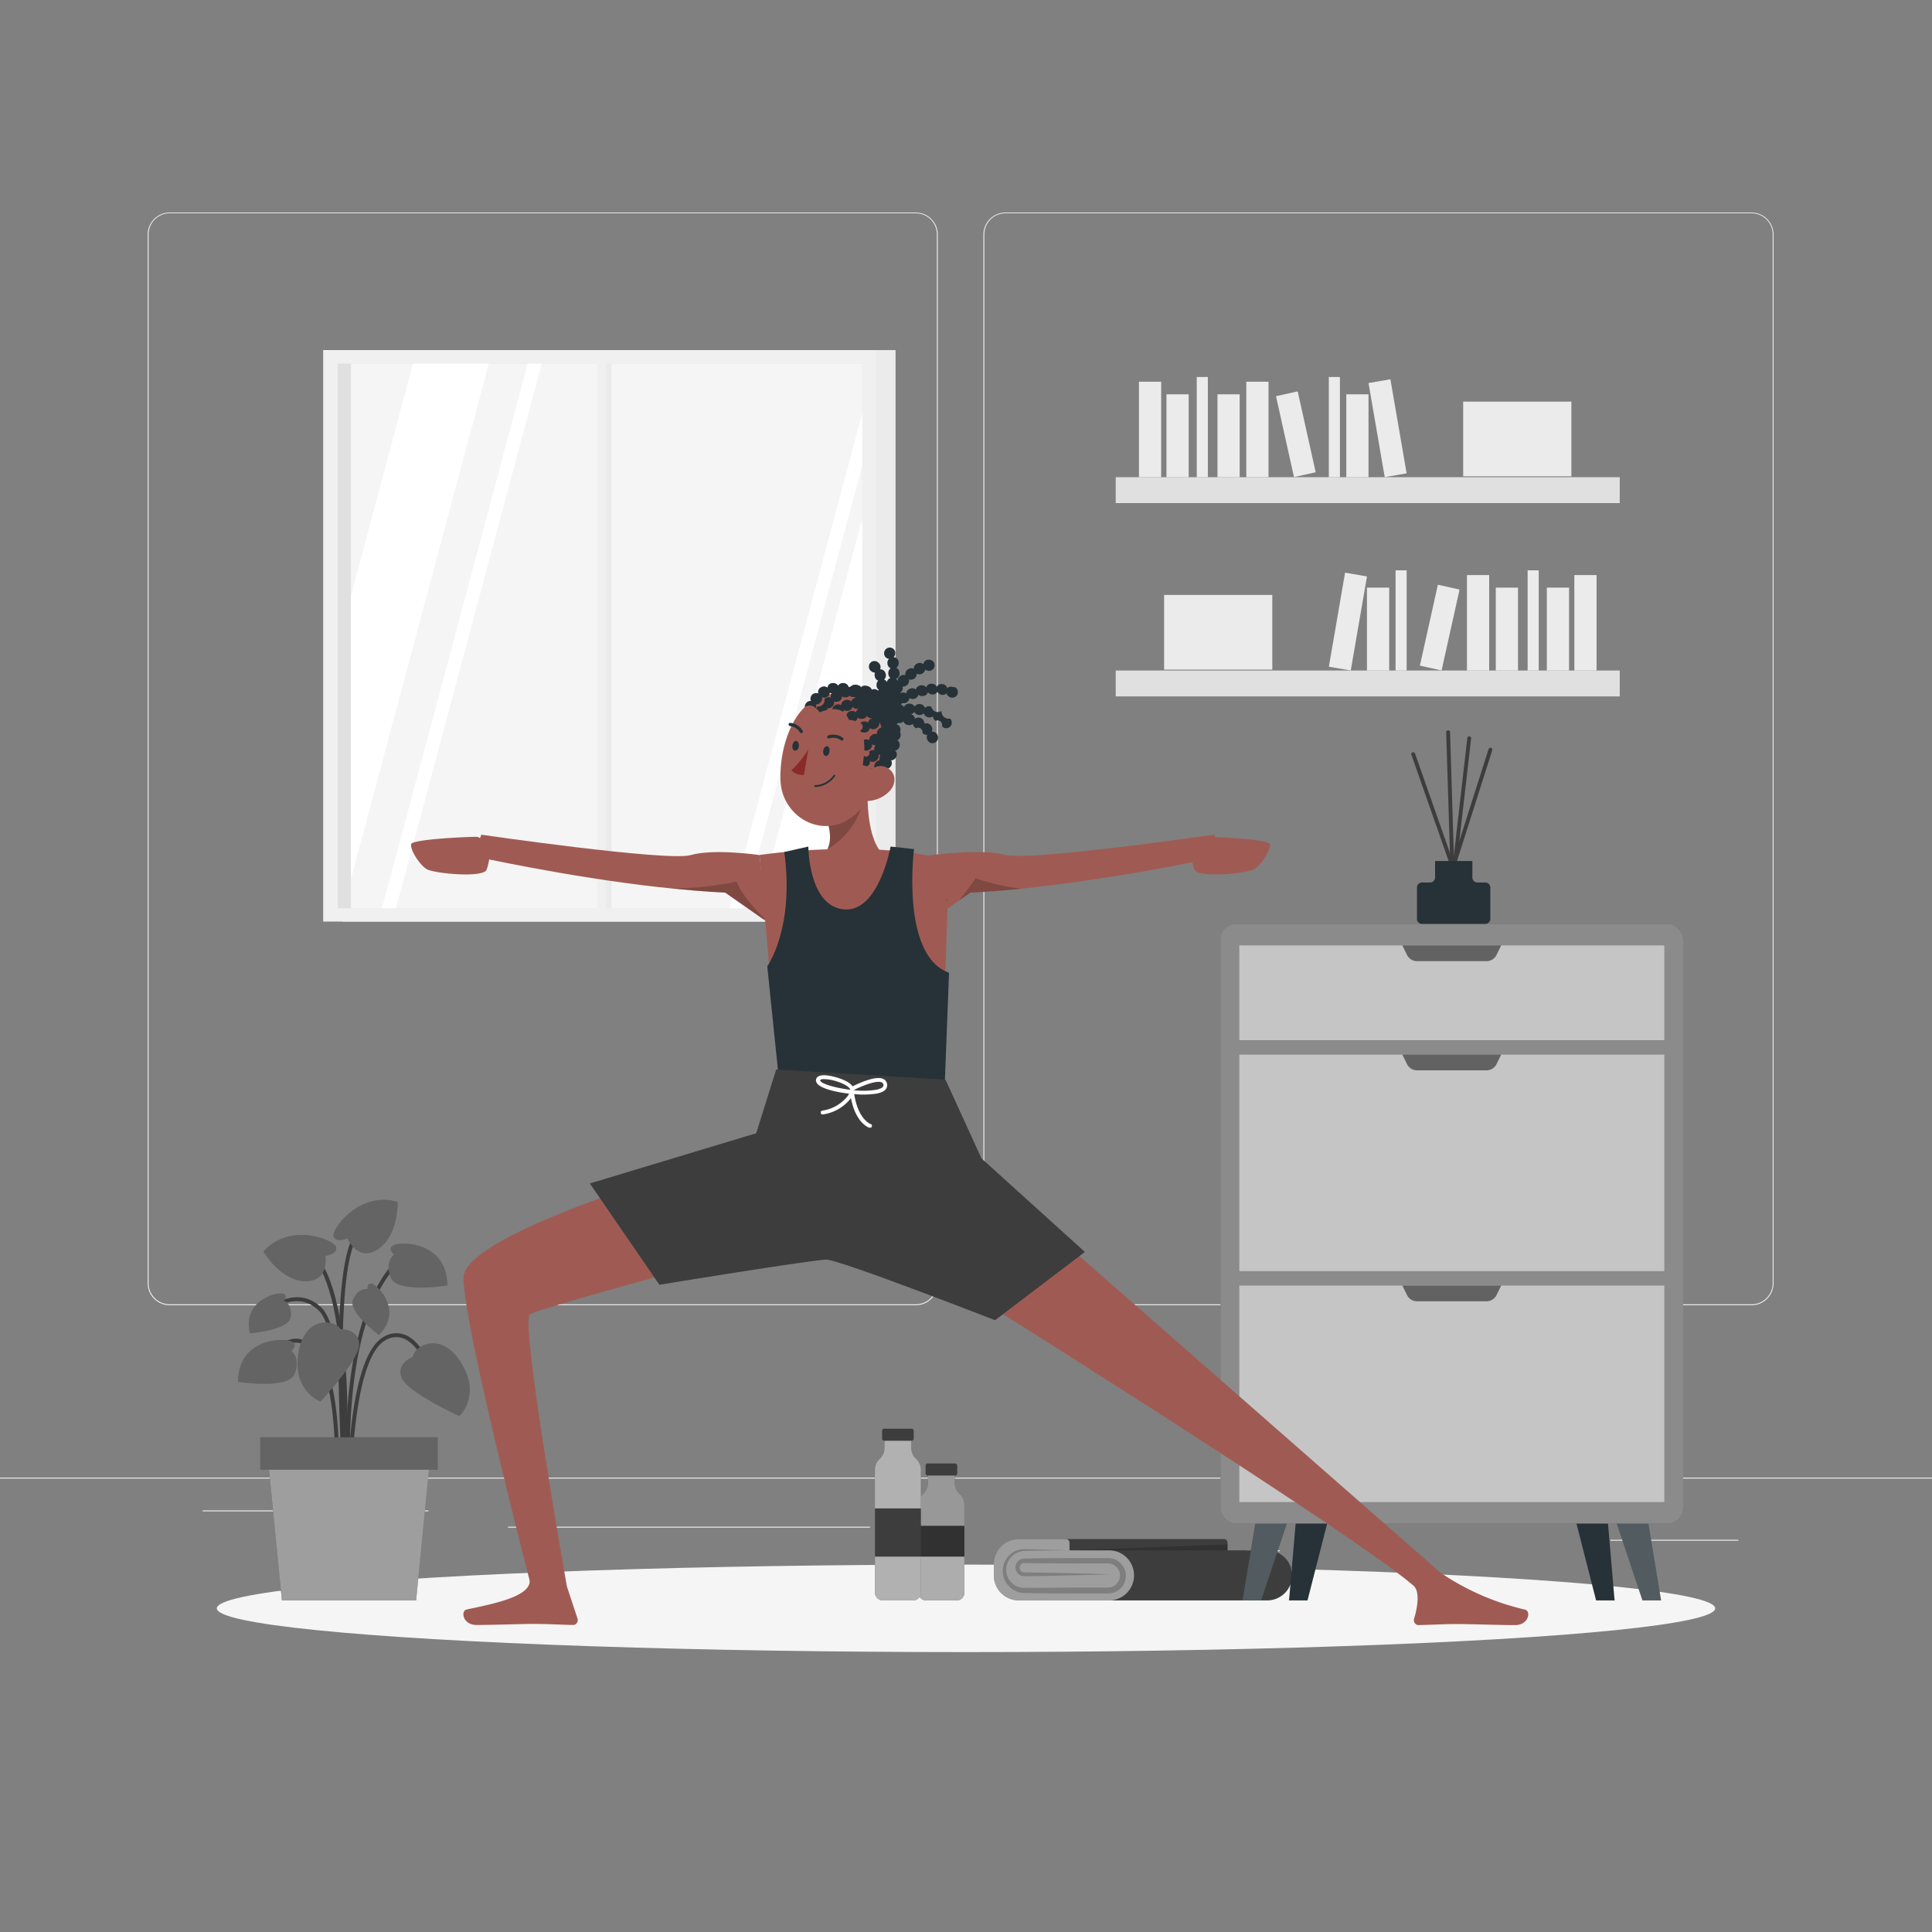 <svg xmlns="http://www.w3.org/2000/svg" viewBox="0 0 500 500"><rect x="0" y="0" width="500" height="500" fill="#808080" stroke="none"/><g id="freepik--background-complete--inject-21"><rect y="382.4" width="500" height="0.25" style="fill:#ebebeb"></rect><rect x="416.78" y="398.49" width="33.12" height="0.25" style="fill:#ebebeb"></rect><rect x="322.53" y="401.21" width="8.69" height="0.25" style="fill:#ebebeb"></rect><rect x="396.59" y="389.21" width="19.19" height="0.25" style="fill:#ebebeb"></rect><rect x="52.46" y="390.89" width="43.19" height="0.25" style="fill:#ebebeb"></rect><rect x="104.56" y="390.89" width="6.33" height="0.25" style="fill:#ebebeb"></rect><rect x="131.47" y="395.11" width="93.68" height="0.25" style="fill:#ebebeb"></rect><path d="M237,337.8H43.91a5.71,5.71,0,0,1-5.7-5.71V60.66A5.71,5.71,0,0,1,43.91,55H237a5.71,5.71,0,0,1,5.71,5.71V332.09A5.71,5.71,0,0,1,237,337.8ZM43.91,55.2a5.46,5.46,0,0,0-5.45,5.46V332.09a5.46,5.46,0,0,0,5.45,5.46H237a5.47,5.47,0,0,0,5.46-5.46V60.66A5.47,5.47,0,0,0,237,55.2Z" style="fill:#ebebeb"></path><path d="M453.31,337.8H260.21a5.72,5.72,0,0,1-5.71-5.71V60.66A5.72,5.72,0,0,1,260.21,55h193.1A5.71,5.71,0,0,1,459,60.66V332.09A5.71,5.71,0,0,1,453.31,337.8ZM260.21,55.2a5.47,5.47,0,0,0-5.46,5.46V332.09a5.47,5.47,0,0,0,5.46,5.46h193.1a5.47,5.47,0,0,0,5.46-5.46V60.66a5.47,5.47,0,0,0-5.46-5.46Z" style="fill:#ebebeb"></path><rect x="88.63" y="90.61" width="143.13" height="147.9" transform="translate(320.4 329.11) rotate(180)" style="fill:#ebebeb"></rect><rect x="83.63" y="90.61" width="143.13" height="147.9" transform="translate(310.4 329.11) rotate(180)" style="fill:#f0f0f0"></rect><rect x="87.43" y="94.11" width="135.73" height="140.95" style="fill:#e0e0e0"></rect><rect x="90.82" y="94.11" width="132.34" height="140.95" style="fill:#f5f5f5"></rect><rect x="155.62" y="94.11" width="2.69" height="140.95" transform="translate(313.93 329.18) rotate(180)" style="fill:#ebebeb"></rect><polygon points="140.2 94.11 102.48 235.06 98.86 235.06 136.58 94.11 140.2 94.11" style="fill:#fff"></polygon><rect x="154.47" y="91.94" width="2.3" height="145.83" transform="translate(311.24 329.7) rotate(180)" style="fill:#f0f0f0"></rect><polygon points="126.51 94.11 90.82 227.5 90.82 154.18 106.89 94.11 126.51 94.11" style="fill:#fff"></polygon><polygon points="223.16 106.9 223.16 120.43 192.48 235.06 188.86 235.06 223.16 106.9" style="fill:#fff"></polygon><polygon points="223.16 134.22 223.16 207.54 215.8 235.06 196.18 235.06 223.16 134.22" style="fill:#fff"></polygon><rect x="288.75" y="123.5" width="130.44" height="6.7" style="fill:#e0e0e0"></rect><rect x="294.76" y="98.79" width="5.75" height="24.7" style="fill:#ebebeb"></rect><rect x="322.54" y="98.79" width="5.75" height="24.7" style="fill:#ebebeb"></rect><rect x="356.23" y="98.48" width="5.75" height="24.7" transform="translate(-13.61 62.6) rotate(-9.78)" style="fill:#ebebeb"></rect><rect x="301.88" y="102.05" width="5.75" height="21.45" style="fill:#ebebeb"></rect><rect x="315.08" y="102.05" width="5.75" height="21.45" style="fill:#ebebeb"></rect><rect x="348.42" y="102.05" width="5.75" height="21.45" style="fill:#ebebeb"></rect><rect x="332.49" y="101.68" width="5.75" height="21.45" transform="translate(-16.4 75.41) rotate(-12.53)" style="fill:#ebebeb"></rect><rect x="309.72" y="97.57" width="2.87" height="25.93" style="fill:#ebebeb"></rect><rect x="343.9" y="97.57" width="2.87" height="25.93" style="fill:#ebebeb"></rect><rect x="378.67" y="103.94" width="28" height="19.33" style="fill:#ebebeb"></rect><rect x="288.75" y="173.53" width="130.44" height="6.7" transform="translate(707.94 353.76) rotate(180)" style="fill:#e0e0e0"></rect><rect x="407.44" y="148.82" width="5.75" height="24.7" transform="translate(820.63 322.35) rotate(180)" style="fill:#ebebeb"></rect><rect x="379.65" y="148.82" width="5.75" height="24.7" transform="translate(765.05 322.35) rotate(180)" style="fill:#ebebeb"></rect><rect x="345.97" y="148.52" width="5.75" height="24.7" transform="translate(665.29 378.65) rotate(-170.22)" style="fill:#ebebeb"></rect><rect x="400.32" y="152.08" width="5.75" height="21.45" transform="translate(806.39 325.61) rotate(180)" style="fill:#ebebeb"></rect><rect x="387.11" y="152.08" width="5.75" height="21.45" transform="translate(779.97 325.61) rotate(180)" style="fill:#ebebeb"></rect><rect x="353.77" y="152.08" width="5.75" height="21.45" transform="translate(713.29 325.61) rotate(180)" style="fill:#ebebeb"></rect><rect x="369.71" y="151.71" width="5.75" height="21.45" transform="translate(701.07 401.82) rotate(-167.47)" style="fill:#ebebeb"></rect><rect x="395.35" y="147.6" width="2.87" height="25.93" transform="translate(793.57 321.13) rotate(180)" style="fill:#ebebeb"></rect><rect x="361.17" y="147.6" width="2.87" height="25.93" transform="translate(725.21 321.13) rotate(180)" style="fill:#ebebeb"></rect><rect x="301.27" y="153.98" width="28" height="19.33" transform="translate(630.54 327.28) rotate(180)" style="fill:#ebebeb"></rect></g><g id="freepik--Shadow--inject-21"><ellipse id="freepik--path--inject-21" cx="250" cy="416.24" rx="193.89" ry="11.32" style="fill:#f5f5f5"></ellipse></g><g id="freepik--Plant--inject-21"><path d="M89.52,380.9c0-.36-1.22-36.06-7-41.7-5.61-5.45-12.08-.2-12.35,0l-.64-.77c.08-.06,7.43-6.06,13.69,0,6.08,5.91,7.27,40.89,7.32,42.38Z" style="fill:#3D3D3D"></path><path d="M90,387.92c0-.43-4-42.9,11.54-60.71l.75.66C87.08,345.36,91,387.4,91,387.82Z" style="fill:#3D3D3D"></path><path d="M89.53,383.43l-1-.07c0-.48,3-48.24-8.33-58.68l.68-.74C92.6,334.71,89.67,381.44,89.53,383.43Z" style="fill:#3D3D3D"></path><path d="M91,383.4H90c0-1.31.37-32.3,9.19-37.35a6.25,6.25,0,0,1,5.73-.56c5.33,2.21,8,11.69,8.09,12.1l-1,.26c0-.09-2.62-9.42-7.51-11.43a5.29,5.29,0,0,0-4.85.5C91.38,351.68,91,383.08,91,383.4Z" style="fill:#3D3D3D"></path><path d="M87.59,383.42l-1-.05c0-.25,1.33-24.45-5.2-33-1.57-2.06-3.29-3-5.08-2.91-4.26.3-7.84,6.54-7.87,6.61l-.87-.49c.15-.28,3.88-6.78,8.67-7.12,2.15-.14,4.15,1,6,3.3C88.94,358.61,87.65,382.42,87.59,383.42Z" style="fill:#3D3D3D"></path><path d="M88.93,386.72c-.17-2.35-4.27-57.67,2.94-67.43l.81.59c-7,9.47-2.79,66.19-2.75,66.76Z" style="fill:#3D3D3D"></path><path d="M106.88,351.13s-4.32,1.59-3,5.35,15,10,15,10,5.73-5.25.47-13.78S107,348.44,106.88,351.13Z" style="fill:#3D3D3D"></path><path d="M106.88,351.13s-4.32,1.59-3,5.35,15,10,15,10,5.73-5.25.47-13.78S107,348.44,106.88,351.13Z" style="fill:#fff;opacity:0.2;isolation:isolate"></path><path d="M88.09,344s4.6-.2,4.86,3.77-10,14.94-10,14.94-7.3-2.64-5.73-12.54S86.94,341.53,88.09,344Z" style="fill:#3D3D3D"></path><path d="M88.09,344s4.6-.2,4.86,3.77-10,14.94-10,14.94-7.3-2.64-5.73-12.54S86.94,341.53,88.09,344Z" style="fill:#fff;opacity:0.2;isolation:isolate"></path><path d="M84.19,325s3.07-.33,2.82-2.2-11.93-6.68-18.82,1.1c0,0,4.41,7.58,10.79,7.68S84.19,325,84.19,325Z" style="fill:#3D3D3D"></path><path d="M84.19,325s3.07-.33,2.82-2.2-11.93-6.68-18.82,1.1c0,0,4.41,7.58,10.79,7.68S84.19,325,84.19,325Z" style="fill:#fff;opacity:0.2;isolation:isolate"></path><path d="M89.91,320.44s-2.78,1.34-3.56-.38,6.59-12,16.56-9c0,0,.26,8.77-5.1,12.23S89.91,320.44,89.91,320.44Z" style="fill:#3D3D3D"></path><path d="M89.91,320.44s-2.78,1.34-3.56-.38,6.59-12,16.56-9c0,0,.26,8.77-5.1,12.23S89.91,320.44,89.91,320.44Z" style="fill:#fff;opacity:0.2;isolation:isolate"></path><path d="M75.38,349.62s2.12-1.71-.17-2.55-13.5-.6-13.61,10.51c0,0,13.06,2.17,14.67-2.06S75.38,349.62,75.38,349.62Z" style="fill:#3D3D3D"></path><path d="M75.38,349.62s2.12-1.71-.17-2.55-13.5-.6-13.61,10.51c0,0,13.06,2.17,14.67-2.06S75.38,349.62,75.38,349.62Z" style="fill:#fff;opacity:0.2;isolation:isolate"></path><path d="M102,324.7s-2.12-1.71.16-2.55,13.5-.59,13.62,10.52c0,0-13.06,2.17-14.68-2.07S102,324.7,102,324.7Z" style="fill:#3D3D3D"></path><path d="M102,324.7s-2.12-1.71.16-2.55,13.5-.59,13.62,10.52c0,0-13.06,2.17-14.68-2.07S102,324.7,102,324.7Z" style="fill:#fff;opacity:0.2;isolation:isolate"></path><path d="M95.11,333.65s-.19-2.08,1.49-1.27,7.53,7.13,1.47,13.11c0,0-8.16-6-6.69-9.19S95.11,333.65,95.11,333.65Z" style="fill:#3D3D3D"></path><path d="M95.11,333.65s-.19-2.08,1.49-1.27,7.53,7.13,1.47,13.11c0,0-8.16-6-6.69-9.19S95.11,333.65,95.11,333.65Z" style="fill:#fff;opacity:0.2;isolation:isolate"></path><path d="M73.49,336.61s1.26-1.66-.59-1.86-10.16,2-8.23,10.3c0,0,10.12-.76,10.56-4.2S73.49,336.61,73.49,336.61Z" style="fill:#3D3D3D"></path><path d="M73.49,336.61s1.26-1.66-.59-1.86-10.16,2-8.23,10.3c0,0,10.12-.76,10.56-4.2S73.49,336.61,73.49,336.61Z" style="fill:#fff;opacity:0.2;isolation:isolate"></path><polygon points="107.69 414.19 72.95 414.19 69.21 376.16 111.43 376.16 107.69 414.19" style="fill:#3D3D3D"></polygon><polygon points="107.69 414.19 72.95 414.19 69.21 376.16 111.43 376.16 107.69 414.19" style="fill:#fff;opacity:0.5;isolation:isolate"></polygon><rect x="67.35" y="371.97" width="45.94" height="8.39" style="fill:#3D3D3D"></rect><rect x="67.35" y="371.97" width="45.94" height="8.39" style="fill:#fff;opacity:0.2;isolation:isolate"></rect></g><g id="freepik--Bottles--inject-21"><path d="M240.17,383.8v-4h6.93v4a3.76,3.76,0,0,0,1.24,2.8h0a3.8,3.8,0,0,1,1.24,2.8v22.79a2,2,0,0,1-2,2h-7.89a2,2,0,0,1-2-2V389.4a3.8,3.8,0,0,1,1.24-2.8h0A3.77,3.77,0,0,0,240.17,383.8Z" style="fill:#3D3D3D"></path><path d="M240.17,383.8v-4h6.93v4a3.76,3.76,0,0,0,1.24,2.8h0a3.8,3.8,0,0,1,1.24,2.8v22.79a2,2,0,0,1-2,2h-7.89a2,2,0,0,1-2-2V389.4a3.8,3.8,0,0,1,1.24-2.8h0A3.77,3.77,0,0,0,240.17,383.8Z" style="opacity:0.2;isolation:isolate"></path><path d="M237.68,394.88V389.4a3.8,3.8,0,0,1,1.24-2.8,3.77,3.77,0,0,0,1.25-2.8v-4h6.93v4a3.76,3.76,0,0,0,1.24,2.8,3.8,3.8,0,0,1,1.24,2.8v5.48Z" style="fill:#fff;opacity:0.5;isolation:isolate"></path><path d="M249.58,402.85v9.34a2,2,0,0,1-2,2h-7.89a2,2,0,0,1-2-2v-9.34Z" style="fill:#fff;opacity:0.6;isolation:isolate"></path><rect x="239.54" y="378.75" width="8.19" height="3.12" rx="0.53" transform="translate(487.27 760.62) rotate(180)" style="fill:#3D3D3D"></rect><path d="M228.91,374.8v-4h6.93v4a3.81,3.81,0,0,0,1.25,2.8h0a3.78,3.78,0,0,1,1.24,2.8v31.79a2,2,0,0,1-2,2h-7.89a2,2,0,0,1-2-2V380.4a3.78,3.78,0,0,1,1.24-2.8h0A3.8,3.8,0,0,0,228.91,374.8Z" style="fill:#3D3D3D"></path><path d="M226.43,390.38v-10a3.78,3.78,0,0,1,1.24-2.8,3.8,3.8,0,0,0,1.24-2.8v-4h6.93v4a3.81,3.81,0,0,0,1.25,2.8,3.78,3.78,0,0,1,1.24,2.8v10Z" style="fill:#fff;opacity:0.6;isolation:isolate"></path><path d="M238.33,402.85v9.34a2,2,0,0,1-2,2h-7.89a2,2,0,0,1-2-2v-9.34Z" style="fill:#fff;opacity:0.6;isolation:isolate"></path><rect x="228.28" y="369.75" width="8.19" height="3.12" rx="0.53" transform="translate(464.75 742.61) rotate(180)" style="fill:#3D3D3D"></rect></g><g id="freepik--Towel--inject-21"><path d="M316.74,398.31H263.69a6.49,6.49,0,0,0-6.49,6.49v2.9a6.49,6.49,0,0,0,6.49,6.49h64.23a6.49,6.49,0,0,0,6.49-6.49h0a6.49,6.49,0,0,0-6.49-6.48H317.69v-2A.94.94,0,0,0,316.74,398.31Z" style="fill:#3D3D3D"></path><path d="M275.84,398.31H263.69a6.49,6.49,0,0,0-6.49,6.49v2.9a6.49,6.49,0,0,0,6.49,6.49H287a6.49,6.49,0,0,0,6.49-6.49h0a6.49,6.49,0,0,0-6.49-6.48H276.79v-2A.94.94,0,0,0,275.84,398.31Z" style="fill:#fff;opacity:0.5;isolation:isolate"></path><path d="M276.79,401.22l-6.93-.2-3.46-.09c-.59,0-1.14,0-1.77,0a5.83,5.83,0,0,0-1.78.45,5.66,5.66,0,0,0-3.26,6.14,5.77,5.77,0,0,0,5.25,4.75c4.69.12,9.26.08,13.9.12l6.93,0a15.16,15.16,0,0,0,1.85-.06,4.51,4.51,0,0,0,1.9-.76,4.62,4.62,0,0,0,1.95-3.49,4.55,4.55,0,0,0-1.55-3.69,4.4,4.4,0,0,0-1.8-1,6.54,6.54,0,0,0-1.91-.16l-6.93,0c-4.62,0-9.24,0-13.86.11a2.44,2.44,0,0,0-2,.85,2.3,2.3,0,0,0-.41,2.14,2.27,2.27,0,0,0,1.54,1.5,3.34,3.34,0,0,0,1,.08h.87l6.93-.11c4.62-.13,9.24-.2,13.86-.37-4.62-.17-9.24-.25-13.86-.37l-6.93-.11a9.09,9.09,0,0,1-1.58-.08,1.23,1.23,0,0,1-.82-.84,1.21,1.21,0,0,1,1.38-1.51c4.62.09,9.24.07,13.86.1l6.93,0a5.41,5.41,0,0,1,1.52.12,3.16,3.16,0,0,1,1.21.68,3.12,3.12,0,0,1-1.56,5.39,13.26,13.26,0,0,1-1.61.05l-6.93,0-13.82.09a4.72,4.72,0,0,1-4.4-3.76,4.86,4.86,0,0,1,2.64-5.3,5.1,5.1,0,0,1,1.54-.47c.52-.05,1.13-.05,1.7-.07l3.46-.08Z" style="opacity:0.2"></path><polygon points="317.69 401.22 276.79 401.22 317.69 399.71 317.69 401.22" style="opacity:0.2"></polygon></g><g id="freepik--Furniture--inject-21"><polyline points="333.57 414.19 333.64 413.72 335.79 388.73 344.89 388.73 338.38 414.19" style="fill:#263238"></polyline><polyline points="417.89 414.19 417.81 413.72 415.67 388.73 406.57 388.73 413.07 414.19" style="fill:#263238"></polyline><polyline points="321.57 414.19 321.64 413.72 325.79 388.73 334.89 388.73 326.38 414.19" style="fill:#263238"></polyline><polyline points="429.89 414.19 429.81 413.72 425.67 388.73 416.57 388.73 425.07 414.19" style="fill:#263238"></polyline><g style="opacity:0.2;isolation:isolate"><polyline points="321.57 414.19 321.64 413.72 325.79 388.73 334.89 388.73 326.38 414.19" style="fill:#fff"></polyline><polyline points="429.89 414.19 429.81 413.72 425.67 388.73 416.57 388.73 425.07 414.19" style="fill:#fff"></polyline></g><rect x="315.86" y="239.1" width="119.74" height="155.2" rx="3.98" style="fill:#3D3D3D"></rect><rect x="315.86" y="239.1" width="119.74" height="155.2" rx="3.98" style="fill:#fff;opacity:0.4;isolation:isolate"></rect><rect x="320.74" y="272.94" width="109.98" height="56.03" style="fill:#fff;opacity:0.5;isolation:isolate"></rect><rect x="320.74" y="332.7" width="109.98" height="56.03" style="fill:#fff;opacity:0.5;isolation:isolate"></rect><rect x="320.74" y="244.67" width="109.98" height="24.53" style="fill:#fff;opacity:0.5;isolation:isolate"></rect><path d="M384.72,248.75h-18a2.89,2.89,0,0,1-2.59-1.62l-1.2-2.46h25.58l-1.21,2.46A2.88,2.88,0,0,1,384.72,248.75Z" style="opacity:0.5;isolation:isolate"></path><path d="M384.72,277h-18a2.88,2.88,0,0,1-2.59-1.61l-1.2-2.46h25.58l-1.21,2.46A2.87,2.87,0,0,1,384.72,277Z" style="opacity:0.5;isolation:isolate"></path><path d="M384.72,336.77h-18a2.88,2.88,0,0,1-2.59-1.61l-1.2-2.46h25.58l-1.21,2.46A2.87,2.87,0,0,1,384.72,336.77Z" style="opacity:0.5;isolation:isolate"></path><path d="M376.23,237a.51.51,0,0,1-.5-.49l-1.46-47a.51.51,0,0,1,.49-.51.49.49,0,0,1,.51.48l1.46,47a.5.5,0,0,1-.49.52Z" style="fill:#3D3D3D"></path><path d="M372.4,236.33l-.15,0a.5.5,0,0,1-.32-.63l13.31-41.83a.5.5,0,1,1,.95.31L372.88,236A.5.5,0,0,1,372.4,236.33Z" style="fill:#3D3D3D"></path><path d="M380.23,237a.5.5,0,0,1-.47-.34l-14.49-41.32a.49.49,0,0,1,.3-.64.51.51,0,0,1,.64.31l14.5,41.32a.51.51,0,0,1-.31.64A.47.47,0,0,1,380.23,237Z" style="fill:#3D3D3D"></path><path d="M374.77,238.83h0a.5.5,0,0,1-.44-.56L379.74,191a.5.5,0,0,1,.55-.44.5.5,0,0,1,.44.55l-5.46,47.33A.51.51,0,0,1,374.77,238.83Z" style="fill:#3D3D3D"></path><path d="M381.05,227.1v-4.27H371.4v4.27a1.29,1.29,0,0,1-1.29,1.29H368a1.3,1.3,0,0,0-1.29,1.3v8.11a1.3,1.3,0,0,0,1.29,1.3h16.39a1.3,1.3,0,0,0,1.3-1.3v-8.11a1.3,1.3,0,0,0-1.3-1.3h-2.07A1.3,1.3,0,0,1,381.05,227.1Z" style="fill:#263238"></path></g><g id="freepik--Character--inject-21"><g id="freepik--group--inject-21"><path d="M229.07,221.56c-1.58,2-11.15,4.83-11.15,4.83l-2.76,6.31L212,225s-3.38-.2-2.87-1.33c2.67-.93,4.21-2.28,5-3.88,1.26-2.53.59-5.65-.47-8.62a.42.42,0,0,1,0-.1v0l6.6-6.92,4.56-4.79C224.19,205.85,224.14,217.74,229.07,221.56Z" style="fill:#9f5b53"></path><path d="M223.58,205.06c-.32,7.64-6.23,13.06-9.46,14.68,1.26-2.53.59-5.65-.47-8.62l0-.12,6.6-6.92C220.6,205.19,223.63,203.89,223.58,205.06Z" style="opacity:0.2;isolation:isolate"></path><path d="M233.09,190.26v-.16a1.34,1.34,0,0,0-.15-.64,1.46,1.46,0,0,0,.1-.66l0-.17a1.36,1.36,0,0,0-1-1.17,1.48,1.48,0,0,0,.44-1.51l-.05-.15a1.34,1.34,0,0,0-1.24-1,1.51,1.51,0,0,0,.12-1.66l0-.06a1.45,1.45,0,0,0-1.36-.74,1.43,1.43,0,0,0-.25-1.51l-.12-.13a1.36,1.36,0,0,0-1.51-.35,1.46,1.46,0,0,0-.63-1.46l-.16-.1a1.35,1.35,0,0,0-1.56.09,1.46,1.46,0,0,0-1-1.26l-.18,0a1.39,1.39,0,0,0-1.49.52,1.5,1.5,0,0,0-1.37-.87h-.14a1.37,1.37,0,0,0-1.27,1,1.44,1.44,0,0,0-1.57-.44l-.18.06a1.34,1.34,0,0,0-.88,1.28,1.47,1.47,0,0,0-1.63,0l-.13.1a1.37,1.37,0,0,0-.51,1.47,1.44,1.44,0,0,0-1.53.45l-.1.12a1.35,1.35,0,0,0-.14,1.54,1.44,1.44,0,0,0-1.37.78l-.09.17a1.38,1.38,0,0,0,.2,1.51,1.43,1.43,0,0,0-1.15,1.07l0,.14a1.35,1.35,0,0,0,.52,1.44,1.45,1.45,0,0,0-.94,1.27v.16a1.35,1.35,0,0,0,.79,1.29,1.48,1.48,0,0,0-.67,1.43l0,.16a1.33,1.33,0,0,0,1,1.12,1.46,1.46,0,0,0-.37,1.55l.05.13a1.33,1.33,0,0,0,1.3.9h0a1.51,1.51,0,0,0,0,1.67l0,.06a1.49,1.49,0,0,0,1.4.66,1.46,1.46,0,0,0,.36,1.5l.11.11a1.81,1.81,0,0,1,2.26,1.68l.17.09a1.38,1.38,0,0,0,1.56-.19,1.45,1.45,0,0,0,1.13,1.18l.14,0a1.43,1.43,0,0,0,1.49-.59,1.44,1.44,0,0,0,1.26.74h.13l.18,0a1.34,1.34,0,0,0,1.17-1.05,1.48,1.48,0,0,0,1.59.32l.18-.08a1.37,1.37,0,0,0,.81-1.33,1.45,1.45,0,0,0,1.58-.14l.15-.12a1.36,1.36,0,0,0,.4-1.49,1.46,1.46,0,0,0,1.5-.54l.11-.15a1.38,1.38,0,0,0,.06-1.53,1.43,1.43,0,0,0,1.31-.87l.06-.13a1.34,1.34,0,0,0-.3-1.52,1.49,1.49,0,0,0,1.14-1.14l0-.14a1.34,1.34,0,0,0-.59-1.39A1.44,1.44,0,0,0,233.09,190.26Z" style="fill:#263238"></path><path d="M228.14,194.41c-1.77,7.53-2.58,12.37-6.3,15.9a12.64,12.64,0,0,1-1.6,1.32c-7.7,5.51-17.63-.28-18.22-9.24a28.94,28.94,0,0,1,.14-4.87C203,190,206.6,181.39,214,179.8a11.95,11.95,0,0,1,14.19,14.61Z" style="fill:#9f5b53"></path><path d="M214.66,194.53c-.07.71-.59,1.21-1,1.12s-.73-.71-.61-1.41.6-1.2,1.05-1.12S214.78,193.82,214.66,194.53Z" style="fill:#263238"></path><path d="M206.74,193.15c-.07.71-.6,1.2-1.05,1.12s-.73-.71-.61-1.41.6-1.2,1-1.12S206.85,192.49,206.74,193.15Z" style="fill:#263238"></path><path d="M209.2,193.94a25.69,25.69,0,0,1-4.4,5.41,4.14,4.14,0,0,0,3.26,1.21Z" style="fill:#892b29"></path><path d="M218.09,191.59a.43.43,0,0,1-.44,0,3.37,3.37,0,0,0-3-.5.41.41,0,0,1-.54-.22.42.42,0,0,1,.23-.54h0a4.17,4.17,0,0,1,3.76.58.42.42,0,0,1,.12.58h0A1,1,0,0,1,218.09,191.59Z" style="fill:#263238"></path><path d="M210.93,203.67h0a6.4,6.4,0,0,0,5.19-2.83.23.23,0,0,0-.08-.31.21.21,0,0,0-.29.07h0a6.11,6.11,0,0,1-4.83,2.61.22.22,0,0,0-.22.21v0a.21.21,0,0,0,.22.21Z" style="fill:#263238"></path><path d="M246.85,177.89l-.18-.08a1.39,1.39,0,0,0-1.51.3,1.46,1.46,0,0,0-1.15-1.06l-.19,0a1.33,1.33,0,0,0-1.38.68,1.47,1.47,0,0,0-1.37-.78h-.19a1.35,1.35,0,0,0-1.17.94,1.45,1.45,0,0,0-1.51-.49l-.1,0a1.43,1.43,0,0,0-1.07,1.06,1.48,1.48,0,0,0-1.44-.25l-.18.08a1.36,1.36,0,0,0-.86,1.18,1.47,1.47,0,0,0-1.5-.09h0a.62.62,0,0,0-.08-.12h0a1.4,1.4,0,0,0,.66-1.17,1.29,1.29,0,0,0-.08-.39h.2a1.48,1.48,0,0,0,1-.42l.1-.11a1.4,1.4,0,0,0,.38-1.35,1.58,1.58,0,0,0,1.44-.23,1.46,1.46,0,0,0,.56-1.24,1.52,1.52,0,0,0,1.39,0,1.49,1.49,0,0,0,.82-1.08,1.51,1.51,0,0,0,1.3.31,1.44,1.44,0,1,0-.61-2.82l-.16,0a1.37,1.37,0,0,0-1,1.14,1.44,1.44,0,0,0-1.57-.19l-.17.09a1.36,1.36,0,0,0-.74,1.3,1.44,1.44,0,0,0-1.54.15l-.13.09a1.35,1.35,0,0,0-.49,1.4,1.46,1.46,0,0,0-1.51.37l-.09.08a1.5,1.5,0,0,0-.4,1.15,1.34,1.34,0,0,0-.47-.65,1.47,1.47,0,0,0,.95-1.31v-.17a1.49,1.49,0,0,0-.87-1.37,1.44,1.44,0,0,0,.61-1.5l0-.16a1.44,1.44,0,0,0-1.28-1.11,1.47,1.47,0,0,0,.28-1.69,1.44,1.44,0,0,0-1.93-.64,1.49,1.49,0,0,0-.66,2s0,0,0,0a1.31,1.31,0,0,0,1.13.75,1.46,1.46,0,0,0-.4,1.34l0,.13a1.45,1.45,0,0,0,.82,1,1.45,1.45,0,0,0-.62,1.16v.12a1.48,1.48,0,0,0,.56,1.22,1.39,1.39,0,0,0-.9,1l0,.06a1.49,1.49,0,0,0-.74-.66,1.44,1.44,0,0,0,.38-1.54l-.06-.18a1.4,1.4,0,0,0-1.37-.92,1.46,1.46,0,0,0-.35-1.66l-.13-.11a1.45,1.45,0,0,0-2.05.11,1.48,1.48,0,0,0,.13,2.06l.09.07a1.49,1.49,0,0,0,1,.38,1.45,1.45,0,0,0,0,1.12l0,.1a1.46,1.46,0,0,0,.85.87,1.41,1.41,0,0,0-.45,1.15v.11a1.43,1.43,0,0,0,.63,1.13,1.74,1.74,0,0,0-.26.19,1.83,1.83,0,0,0-.16-.13l-.17-.1a1.34,1.34,0,0,0-1.52.17,1.47,1.47,0,0,0-1.06-1.2l-.18,0a1.34,1.34,0,0,0-1.46.58,1.47,1.47,0,0,0-1.36-.86h-.19a1.44,1.44,0,0,0-.9.42,1.41,1.41,0,0,0-.54.31,1.44,1.44,0,0,0-1.16-1.14l-.14,0a1.44,1.44,0,0,0-1.48.65,1.46,1.46,0,0,0-1.48-.65.72.72,0,0,0-.19,0,1.32,1.32,0,0,0-1.07,1.17,1.44,1.44,0,0,0-1.64-.11l-.16.08a1.37,1.37,0,0,0-.59,1.53,1.5,1.5,0,0,0-1.66.4l0,0a1.48,1.48,0,0,0-.25,1.54,1.5,1.5,0,0,0-1.38.78l-.08.19a1.33,1.33,0,0,0-.13.58l.24-.1a2.15,2.15,0,0,1,2.63.45,1.38,1.38,0,0,0,0-1,1.4,1.4,0,0,0,1.16-.48l.1-.11a1.35,1.35,0,0,0,.31-1.26,1.59,1.59,0,0,0,1.33-.1,1.44,1.44,0,0,0,.72-1.08,1.29,1.29,0,0,0,.47.23,1.43,1.43,0,0,0-.2,1.06,1.57,1.57,0,0,0-1.61.29l-.06,0a1.67,1.67,0,0,1-1.81,2l-.12.16a1.8,1.8,0,0,0-.17.34,5.21,5.21,0,0,1,.87,1,10.48,10.48,0,0,1,2-.62,1.59,1.59,0,0,0-.06-.43,1.38,1.38,0,0,0,1.24-.37l.12-.1a1.35,1.35,0,0,0,.41-1.3,1.62,1.62,0,0,0,1.45-.13,1.41,1.41,0,0,0,.63-1.18,1.6,1.6,0,0,0,1.38.19,1.25,1.25,0,0,0,.58-.38,1.78,1.78,0,0,0,.26.22,1.44,1.44,0,0,0,1.37-.06,2.32,2.32,0,0,0,.05.38h0a1.36,1.36,0,0,0-1.25,1,1.45,1.45,0,0,0-1.57-.38l-.16.05a1.37,1.37,0,0,0-.88,1.27,1.49,1.49,0,0,0-1.61,0l-.16.13a1.29,1.29,0,0,0-.52.92,4.42,4.42,0,0,1,2.84.69,1,1,0,0,0,.12-.51,1.57,1.57,0,0,0,1.37.14,1.44,1.44,0,0,0,.89-.93,1.53,1.53,0,0,0,1.2.49,1.43,1.43,0,0,0,.58-.16,1.49,1.49,0,0,0-.87,1.07,1.6,1.6,0,0,0-1.48-.3,1.47,1.47,0,0,0-1,1.06,4,4,0,0,1,.61,1.17,11.34,11.34,0,0,1,1.73.32h0a1.46,1.46,0,0,0,.57-.91,1.4,1.4,0,0,0,1.3.32l.09,0a1.45,1.45,0,0,0,1-.72,1.44,1.44,0,0,0,.95.58l.15,0a2,2,0,0,0,.49,0,1.45,1.45,0,0,0-.46.14l-.1,0a1.47,1.47,0,0,0-.74,1,1.46,1.46,0,0,0-1.22-.25l-.12,0a1.36,1.36,0,0,0-.62.32,1.37,1.37,0,0,1,.38.38c.66,1-.5,1.7-.5,1.7l0,0a.38.38,0,0,0,.11.11s0,0,0,0a1.37,1.37,0,0,0,.87.3l.32,0,.18,0a1.46,1.46,0,0,0,1.07-1.15,1.42,1.42,0,0,0,1.56.13l.16-.08a1.47,1.47,0,0,0,.73-1.43,1.35,1.35,0,0,0,1,0,1.41,1.41,0,0,0,0,1.17,1.51,1.51,0,0,0-1.15.47l-.09.1a1.43,1.43,0,0,0-.37,1.22,1.47,1.47,0,0,0-1.28.2l-.13.1a1.34,1.34,0,0,0-.55,1.26,1.61,1.61,0,0,0-1.45-.07,14.66,14.66,0,0,1,.12,2.66,1.16,1.16,0,0,0,.49.1,1.33,1.33,0,0,0,.59-.12l.18-.09a1.36,1.36,0,0,0,.75-1.4,1.53,1.53,0,0,0,.94.2l-.05.07a1.44,1.44,0,0,0-.29,1.25,1.47,1.47,0,0,0-1.25.29l-.1.07a.89.89,0,0,1-1.35,1.09c-.07.72-.18,1.52-.31,2.41a4.7,4.7,0,0,1,1.05.32l.07,0a1.32,1.32,0,0,0,.75-1.35,1.46,1.46,0,0,0,1.6-.14l.12-.1a1.44,1.44,0,0,0,.5-1.45,1.66,1.66,0,0,0,.5,0l-.06.1a1.48,1.48,0,0,0,0,1.34h0a1.44,1.44,0,0,0-1.18.61l-.09.11a1.5,1.5,0,0,0-.19,1.34,1.46,1.46,0,0,0-.91.18,2.78,2.78,0,0,1,1.07,2.73,1.31,1.31,0,0,0,.61-.36l.13-.15a1.42,1.42,0,0,0,.29-1.45,1.43,1.43,0,0,0,1.35-.59s.09-.12.1-.13a1.44,1.44,0,0,0,.12-1.48h0a1.48,1.48,0,0,0,1.27-.75l.08-.14a1.46,1.46,0,0,0-.08-1.5,1.41,1.41,0,0,0,1.17-.95l.06-.14a1.46,1.46,0,0,0-.35-1.51,1.4,1.4,0,0,0,1-1.2l0-.16a1.47,1.47,0,0,0-.72-1.41,1.44,1.44,0,0,0,.59-1.48l0-.17a1.5,1.5,0,0,0-.69-.93,1.53,1.53,0,0,0-.32-.62,1.4,1.4,0,0,0,.3-.15,1.36,1.36,0,0,0,1,.68l.16,0a1.43,1.43,0,0,0,1.25-.43,1.43,1.43,0,0,0,.94.91l.15,0a1.43,1.43,0,0,0,1.34-.27,1.6,1.6,0,0,0,.8,1.16,1.12,1.12,0,0,1,1.67,1.19l.1.1a1.43,1.43,0,0,0,1.16.39,1.5,1.5,0,0,0,0,1.26,1.45,1.45,0,0,0,1.33.92,1.47,1.47,0,0,0,.55-.12,1.44,1.44,0,0,0,.8-1.88s-.07-.16-.07-.19a1.4,1.4,0,0,0-1.45-.79,1.52,1.52,0,0,0-.29-1.71s-.06-.06-.06-.06a1.44,1.44,0,0,0-1.57-.3,1.46,1.46,0,0,0-.77-1.38l-.13-.07a1.36,1.36,0,0,0-1.52.17,1.48,1.48,0,0,0-1-1.19,1.35,1.35,0,0,0,.81-.6,1.61,1.61,0,0,0,1.19.82,1.47,1.47,0,0,0,1.25-.46,1.46,1.46,0,0,0,1,1,1.47,1.47,0,0,0,1.38-.21,1.55,1.55,0,0,0,.72,1.18,1.16,1.16,0,0,1,1.63,1.37,1.43,1.43,0,0,0,1.11.53,1.5,1.5,0,0,0,.93-.34,1.45,1.45,0,0,0,.19-2l-.14-.16a1.82,1.82,0,0,1-2.19-1.83l-.12-.09a1.66,1.66,0,0,1-2.51-1.14l-.22-.07a1.42,1.42,0,0,0-1.45.4,1.43,1.43,0,0,0-1.2-1l-.14,0a1.37,1.37,0,0,0-1.34.67,1.42,1.42,0,0,0-1.29-.8h-.19a1.39,1.39,0,0,0-1.26.89,1.42,1.42,0,0,0-.78-.6h0a1.33,1.33,0,0,0,.25-.47,1.61,1.61,0,0,0,.43.07,1.58,1.58,0,0,0,.73-.18,1.47,1.47,0,0,0,.77-1.17,1.54,1.54,0,0,0,1.43.16,1.46,1.46,0,0,0,.9-1,1.49,1.49,0,0,0,1.28.3l.18,0a1.45,1.45,0,0,0,1-.93,1.6,1.6,0,0,0,1.29.57,1.42,1.42,0,0,0,1.16-.72,1.57,1.57,0,0,0,1.1.8,1.43,1.43,0,0,0,1.27-.39,1.5,1.5,0,0,0,.88,1,1.45,1.45,0,1,0,1.2-2.64Z" style="fill:#263238"></path><path d="M230.37,204.57a8.31,8.31,0,0,1-5.74,2.72c-2.91.13-3.71-2.64-2.35-5,1.22-2.13,4.22-4.84,6.87-3.8S232.16,202.54,230.37,204.57Z" style="fill:#9f5b53"></path><path d="M204.53,187.08h0a.41.41,0,0,0-.45.37.37.37,0,0,0,.1.23.44.44,0,0,0,.26.24A3.38,3.38,0,0,1,207,189.5a.43.43,0,0,0,.56.19h0a.43.43,0,0,0,.18-.56A4.15,4.15,0,0,0,204.53,187.08Z" style="fill:#263238"></path><path d="M201.8,281.5l41.81,2.27,2-60.78s-6.88-3.25-25.14-3.25a163.58,163.58,0,0,0-23.9,1.53Z" style="fill:#9f5b53"></path><path d="M198.57,238.64l-1-.72-9.87-6.9c-5.11-.25-10.43-.71-15.71-1.29l-1-.1-.2,0c-24.56-2.76-48.23-8.07-48.23-8.07l2-5.54s48.19,7,54.21,5.27,17.79,0,17.79,0Z" style="fill:#9f5b53"></path><path d="M126.67,220.33s-1.73-3.68-3.26-3.75-16.63.57-17,1.87,2.1,5.32,4,6.47,14.53,2.33,15.49.21A11.49,11.49,0,0,0,126.67,220.33Z" style="fill:#9f5b53"></path><path d="M316.26,221.54A506.24,506.24,0,0,1,264.42,230c-4.48.45-9,.81-13.27,1l-2.87,2-.22.15-7.8,5.46,0-17.21s13.79-1.89,19.82-.16S314.26,216,314.26,216Z" style="fill:#9f5b53"></path><path d="M308.38,220.33s1.72-3.68,3.25-3.75,16.63.57,17,1.87-2.1,5.32-4,6.47-14.53,2.33-15.49.21A11.4,11.4,0,0,1,308.38,220.33Z" style="fill:#9f5b53"></path><path d="M236.55,219.74s-3.53,27.57,9.06,32l-1.17,30.49-42.64-.74-3.23-31.42s7.1-9.8,4.4-29.57l6.23-1.41s0,15.3,9.11,16.25,12.17-16.25,12.17-16.25Z" style="fill:#263238"></path><path d="M146.33,409.41,149.5,419a1.3,1.3,0,0,1-1,1.54,1.43,1.43,0,0,1-.29,0c-3.46-.06-6-.27-10.34-.27-2.68,0-10.77.28-14.47.28s-4.19-3.66-2.67-4c6.8-1.48,16.92-3.32,16.36-7.81Z" style="fill:#9f5b53"></path><path d="M138,412.67s-18-69.13-18.06-82,77.52-33.95,77.52-33.95l4.5,25s-62.24,16.7-64.82,18.42,9.55,70.34,9.55,70.34Z" style="fill:#9f5b53"></path><path d="M365.93,410.46c2.12,2.21,0,8.57,0,8.57a1.3,1.3,0,0,0,1,1.54,1.43,1.43,0,0,0,.29,0c3.47-.06,6-.27,10.34-.27,2.68,0,10.77.28,14.47.28s4.19-3.66,2.67-4a65.37,65.37,0,0,1-21.86-9.54Z" style="fill:#9f5b53"></path><path d="M379.25,412.67,254.5,303.28l-20.95,20.47s130.28,81.15,134.5,88.92Z" style="fill:#9f5b53"></path><path d="M152.65,306.28l18,26.21s39.77-6.5,43.21-6.5,43.66,15.68,43.66,15.68L280.77,324,254,299.79l-9.31-20.39-43.82-2.6-5.16,16.48Z" style="fill:#3D3D3D"></path><path d="M225.08,291.83a.41.41,0,0,1-.16,0c-.16-.05-3.5-1.25-4.69-7.65l-.11.15a11.16,11.16,0,0,1-7.19,4.09.5.5,0,0,1-.54-.46.5.5,0,0,1,.46-.54,10.18,10.18,0,0,0,6.46-3.68,4.14,4.14,0,0,0,.43-.7c-4-.46-8-1.54-8.47-3a1.11,1.11,0,0,1,.19-1.21c.89-1,3.52-.4,4.62-.11.65.17,3.62,1,4.57,2.43,1.56-.79,6.18-2.93,8.07-1.85a1.74,1.74,0,0,1,.87,1.55c0,.75-.41,1.73-2.71,2.17a23.39,23.39,0,0,1-5.81.13c1,6.49,4.14,7.71,4.17,7.72a.5.5,0,0,1-.16,1ZM221,282.14a21.13,21.13,0,0,0,5.73-.11c.72-.14,1.93-.48,1.9-1.15a.76.76,0,0,0-.36-.72c-1.22-.7-5,.77-7.28,1.94Zm-7.72-2.86a1.68,1.68,0,0,0-1,.21s0,.13,0,.2c.29.8,3.88,1.86,7.72,2.34a.49.49,0,0,0,0-.12c-.18-.62-1.74-1.61-4.1-2.24A10.66,10.66,0,0,0,213.24,279.28Z" style="fill:#fff"></path><path d="M244.54,232.7l.74.33-.22.15C244.88,233,244.71,232.87,244.54,232.7Z" style="opacity:0.2;isolation:isolate"></path><path d="M264.42,230c-4.48.45-9,.81-13.27,1l-2.87,2,4.27-5.71A54.59,54.59,0,0,0,264.42,230Z" style="opacity:0.2;isolation:isolate"></path><path d="M171,229.63l1,.1Z" style="opacity:0.2;isolation:isolate"></path><path d="M198,237.77l-.46.15-9.87-6.9c-5.11-.25-10.43-.71-15.71-1.29,8.31.76,18.64-1.59,18.64-1.59C192.85,233.29,198,237.77,198,237.77Z" style="opacity:0.2;isolation:isolate"></path></g></g></svg>
